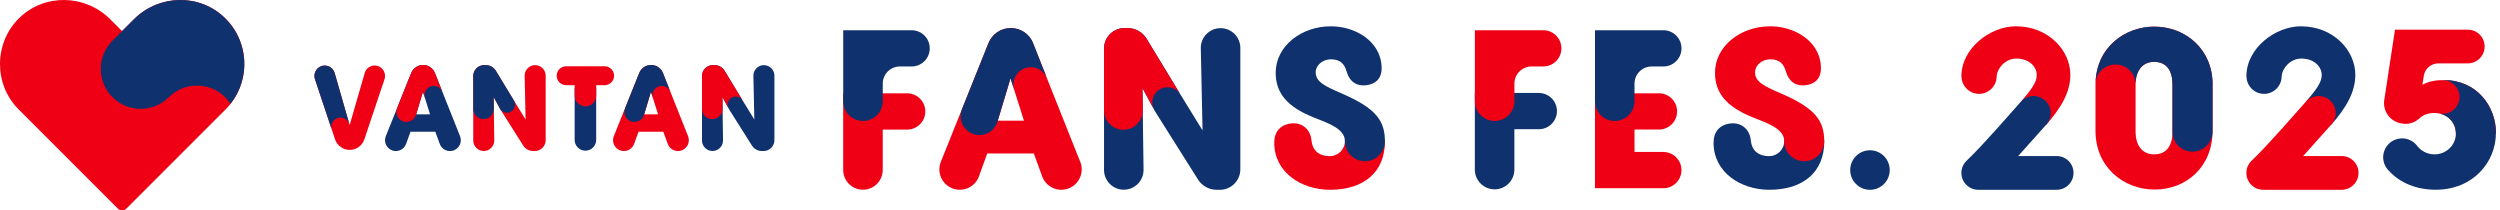 <svg width="499" height="42" viewBox="0 0 499 42" fill="none" xmlns="http://www.w3.org/2000/svg">
<path d="M44.885 3.588C39.834 -1.332 31.718 -1.141 26.733 3.844L24.365 6.212L21.998 3.844C17.012 -1.141 8.89 -1.332 3.846 3.588C-1.199 8.507 -1.324 16.801 3.727 21.845L23.537 41.655C23.997 42.115 24.747 42.115 25.207 41.655L45.017 21.845C50.068 16.794 50.028 8.586 44.898 3.588H44.885Z" fill="#F00014"/>
<path d="M44.885 3.588C39.834 -1.332 31.718 -1.141 26.733 3.844L24.365 6.212L22.405 8.172C19.334 11.289 19.347 16.301 22.445 19.399C25.543 22.496 30.554 22.509 33.672 19.438L33.691 19.418C36.802 16.308 41.847 16.308 44.958 19.418C45.359 19.82 45.707 20.26 46.01 20.714C50.022 15.637 49.653 8.231 44.892 3.588H44.885Z" fill="#0F326E"/>
<path d="M106.819 12.999C105.662 12.999 104.721 13.94 104.721 15.097L104.905 23.845L102.511 19.958L98.953 14.098C98.526 13.414 97.769 12.999 96.96 12.999H96.632C95.435 12.999 94.461 13.973 94.461 15.17V28.041C94.461 29.198 95.402 30.139 96.559 30.139C97.717 30.139 98.657 29.198 98.657 28.041L98.539 19.353L99.868 21.819L104.425 29.047C104.853 29.731 105.609 30.145 106.418 30.145H106.747C107.944 30.145 108.917 29.172 108.917 27.975V15.104C108.917 13.946 107.977 13.006 106.819 13.006V12.999Z" fill="#F00014"/>
<path d="M102.511 19.951L98.953 14.091C98.526 13.407 97.769 12.993 96.96 12.993H96.632C95.435 12.993 94.461 13.966 94.461 15.163V21.72C94.461 22.858 95.382 23.772 96.513 23.772C97.644 23.772 98.565 22.852 98.565 21.72C98.565 21.668 98.532 19.346 98.532 19.346L99.69 21.497C99.736 21.608 99.789 21.714 99.861 21.812C100.374 22.542 101.38 22.72 102.117 22.207C102.853 21.694 103.024 20.688 102.511 19.951Z" fill="#0F326E"/>
<path d="M152.476 12.999C151.318 12.999 150.378 13.94 150.378 15.097L150.562 23.845L148.168 19.958L144.61 14.098C144.182 13.414 143.426 12.999 142.617 12.999H142.288C141.091 12.999 140.118 13.973 140.118 15.17V28.041C140.118 29.198 141.058 30.139 142.216 30.139C143.373 30.139 144.314 29.198 144.314 28.041L144.196 19.353L145.524 21.819L150.082 29.047C150.509 29.731 151.266 30.145 152.075 30.145H152.403C153.6 30.145 154.574 29.172 154.574 27.975V15.104C154.574 13.947 153.633 13.006 152.476 13.006V12.999Z" fill="#0F326E"/>
<path d="M114.698 27.922V17.61H119V27.922C119 29.113 118.039 30.073 116.849 30.073C115.659 30.073 114.698 29.113 114.698 27.922Z" fill="#0F326E"/>
<path d="M120.683 13.23H113.002C111.956 13.23 111.114 14.078 111.114 15.117C111.114 16.156 111.962 17.005 113.002 17.005H114.705V19.076C114.705 20.267 115.665 21.227 116.856 21.227C118.046 21.227 119.006 20.267 119.006 19.076C119.006 18.965 119.006 17.005 119.006 17.005H120.683C121.729 17.005 122.571 16.156 122.571 15.117C122.571 14.078 121.722 13.23 120.683 13.23Z" fill="#F00014"/>
<path d="M91.883 27.324C91.864 27.258 91.831 27.205 91.804 27.14H91.811L88.391 18.557L88.325 18.386L86.819 14.578C86.431 13.604 85.491 12.966 84.445 12.966C83.399 12.966 82.465 13.598 82.077 14.571L77.026 27.133H77.033C77.007 27.199 76.974 27.251 76.954 27.317C76.585 28.462 77.217 29.678 78.355 30.047C79.493 30.415 80.716 29.784 81.084 28.646L81.939 26.298H86.891L87.746 28.646C88.115 29.79 89.338 30.415 90.476 30.047C91.614 29.678 92.245 28.462 91.877 27.317L91.883 27.324ZM83.064 22.819L84.419 18.314L85.839 22.819H83.064Z" fill="#0F326E"/>
<path d="M84.728 18.997C84.728 17.978 85.556 17.149 86.576 17.149C87.339 17.149 87.99 17.61 88.272 18.267L86.819 14.578C86.431 13.604 85.49 12.966 84.445 12.966C83.399 12.966 82.465 13.598 82.077 14.571L79.275 21.556H79.282C79.177 21.799 79.118 22.069 79.118 22.345C79.118 23.45 80.012 24.344 81.117 24.344C82.057 24.344 82.847 23.687 83.057 22.812H83.07L84.425 18.307L84.806 19.53H84.826C84.774 19.353 84.741 19.182 84.741 18.991L84.728 18.997Z" fill="#F00014"/>
<path d="M88.319 18.392H88.325L88.286 18.294C88.299 18.327 88.305 18.359 88.319 18.392Z" fill="#F00014"/>
<path d="M137.395 27.324C137.375 27.258 137.342 27.205 137.316 27.14H137.323L133.903 18.557L133.837 18.386L132.331 14.578C131.943 13.604 131.002 12.966 129.957 12.966C128.911 12.966 127.977 13.598 127.589 14.571L122.538 27.133H122.544C122.518 27.199 122.485 27.251 122.466 27.317C122.097 28.462 122.729 29.678 123.866 30.047C125.004 30.415 126.228 29.784 126.596 28.646L127.451 26.298H132.403L133.258 28.646C133.626 29.79 134.85 30.415 135.988 30.047C137.125 29.678 137.757 28.462 137.388 27.317L137.395 27.324ZM128.575 22.819L129.93 18.314L131.351 22.819H128.575Z" fill="#F00014"/>
<path d="M130.239 18.997C130.239 17.978 131.068 17.149 132.087 17.149C132.85 17.149 133.502 17.61 133.784 18.267L132.331 14.578C131.943 13.604 131.002 12.966 129.957 12.966C128.911 12.966 127.977 13.598 127.589 14.571L124.787 21.556H124.794C124.689 21.799 124.629 22.069 124.629 22.345C124.629 23.45 125.524 24.344 126.629 24.344C127.569 24.344 128.358 23.687 128.569 22.812H128.582L129.937 18.307L130.318 19.53H130.338C130.285 19.353 130.253 19.182 130.253 18.991L130.239 18.997Z" fill="#0F326E"/>
<path d="M133.83 18.392H133.837L133.797 18.294C133.811 18.327 133.817 18.359 133.83 18.392Z" fill="#F00014"/>
<path d="M145.353 21.497C145.07 20.813 145.287 20.004 145.919 19.556C146.649 19.044 147.655 19.221 148.168 19.951L144.61 14.091C144.182 13.407 143.426 12.993 142.617 12.993H142.288C141.091 12.993 140.118 13.966 140.118 15.163V21.72C140.118 22.858 141.039 23.772 142.17 23.772C143.301 23.772 144.222 22.852 144.222 21.72C144.222 21.668 144.189 19.346 144.189 19.346L145.346 21.497H145.353Z" fill="#F00014"/>
<path d="M66.878 27.824L62.866 15.802C62.419 14.466 63.412 13.085 64.82 13.085C65.74 13.085 66.549 13.697 66.799 14.578L69.765 24.897H69.811L72.791 14.578C73.047 13.69 73.856 13.079 74.783 13.079C76.197 13.079 77.197 14.466 76.75 15.808L72.725 27.817C72.304 29.074 71.127 29.922 69.805 29.922C68.476 29.922 67.299 29.074 66.878 27.817V27.824Z" fill="#F00014"/>
<path d="M66.122 25.312C66.122 24.292 66.95 23.47 67.963 23.47C68.838 23.47 69.568 24.082 69.759 24.904H69.765L66.799 14.578C66.543 13.697 65.734 13.085 64.82 13.085C63.412 13.085 62.419 14.466 62.866 15.802L66.155 25.66C66.135 25.548 66.122 25.43 66.122 25.312Z" fill="#0F326E"/>
<path d="M243.624 5.62C241.447 5.62 239.678 7.389 239.678 9.566L240.027 26.028L235.522 18.708L228.82 7.672C228.011 6.383 226.597 5.6 225.071 5.6H224.453C222.197 5.6 220.362 7.429 220.362 9.691V19.872V33.92C220.362 36.097 222.131 37.866 224.308 37.866C226.485 37.866 228.254 36.097 228.254 33.92L228.09 21.753L228.031 17.57L230.53 22.207L239.113 35.815C239.921 37.103 241.336 37.886 242.861 37.886H243.48C245.735 37.886 247.57 36.058 247.57 33.795V9.566C247.57 7.389 245.801 5.62 243.624 5.62Z" fill="#0F326E"/>
<path d="M478.957 24.548L479.161 24.601C480.503 24.936 481.923 24.568 482.93 23.621C483.686 22.904 484.672 22.555 485.922 22.555C488.29 22.555 490.197 24.252 490.197 26.666V26.679H498.194C498.194 26.633 498.201 26.587 498.201 26.535C498.201 21.24 494.393 15.992 487.829 15.992C486.264 15.992 484.909 16.163 483.508 16.926L483.791 15.124C484.015 13.697 485.245 12.651 486.692 12.651H492.565C494.426 12.651 495.932 11.145 495.932 9.283C495.932 7.422 494.426 5.916 492.565 5.916H478.043L475.899 19.971C475.583 22.056 476.905 24.042 478.951 24.555L478.957 24.548Z" fill="#F00014"/>
<path d="M487.829 15.985V16.012C489.552 16.15 490.92 17.583 490.92 19.353C490.92 21.214 489.414 22.72 487.553 22.72C487.323 22.72 487.099 22.694 486.876 22.654C488.783 23.042 490.19 24.588 490.19 26.66C490.19 28.988 488.244 30.809 485.955 30.809C484.429 30.809 483.12 30.093 482.272 28.863C482.272 28.863 482.265 28.869 482.259 28.869C481.568 28.1 480.568 27.62 479.457 27.62C477.372 27.62 475.682 29.31 475.682 31.395C475.682 32.335 476.024 33.19 476.589 33.848C476.603 33.861 476.616 33.874 476.629 33.888C476.701 33.973 476.78 34.052 476.866 34.131C479.069 36.525 482.364 37.873 486.165 37.873C493.617 37.873 498.188 32.368 498.188 26.528C498.188 21.234 494.38 15.985 487.816 15.985H487.829Z" fill="#0F326E"/>
<path d="M402.396 5.245C397.259 5.245 391.498 9.619 391.498 15.216C391.498 15.308 391.511 15.4 391.524 15.485C391.663 17.301 393.162 18.734 395.017 18.734C396.957 18.734 398.535 17.163 398.535 15.216C398.66 13.552 400.311 11.691 402.468 11.691C404.895 11.691 406.533 13.184 406.533 15.005C406.533 16.511 405.303 18.037 403.488 20.168C404.895 21.562 406.303 22.957 408.355 24.982C411.479 21.477 413.241 18.3 413.241 14.953C413.241 10 408.802 5.252 402.409 5.252L402.396 5.245Z" fill="#F00014"/>
<path d="M410.512 31.151H402.823L408.341 24.982C409.65 23.641 409.644 21.497 408.322 20.168C406.987 18.833 404.816 18.833 403.481 20.168C402.357 21.411 395.793 29.007 392.557 32.059C391.899 32.677 391.492 33.545 391.492 34.512C391.492 36.373 392.998 37.88 394.859 37.88H410.512C412.373 37.88 413.879 36.373 413.879 34.512C413.879 32.651 412.373 31.145 410.512 31.145V31.151Z" fill="#0F326E"/>
<path d="M459.279 5.245C454.143 5.245 448.381 9.619 448.381 15.216C448.381 15.308 448.394 15.4 448.408 15.485C448.546 17.301 450.045 18.734 451.9 18.734C453.84 18.734 455.418 17.163 455.418 15.216C455.543 13.552 457.194 11.691 459.351 11.691C461.778 11.691 463.416 13.184 463.416 15.005C463.416 16.511 462.186 18.037 460.371 20.168C461.778 21.562 463.186 22.957 465.238 24.982C468.362 21.477 470.124 18.3 470.124 14.953C470.124 10 465.685 5.252 459.292 5.252L459.279 5.245Z" fill="#0F326E"/>
<path d="M467.395 31.151H459.707L465.225 24.982C466.533 23.641 466.527 21.497 465.205 20.168C463.87 18.833 461.699 18.833 460.364 20.168C459.24 21.411 452.676 29.007 449.44 32.059C448.783 32.677 448.375 33.545 448.375 34.512C448.375 36.373 449.881 37.88 451.742 37.88H467.395C469.256 37.88 470.762 36.373 470.762 34.512C470.762 32.651 469.256 31.145 467.395 31.145V31.151Z" fill="#F00014"/>
<path d="M373.247 37.886C375.427 37.886 377.193 36.119 377.193 33.94C377.193 31.761 375.427 29.994 373.247 29.994C371.068 29.994 369.301 31.761 369.301 33.94C369.301 36.119 371.068 37.886 373.247 37.886Z" fill="#0F326E"/>
<path d="M181.072 18.623H168.3V33.92C168.3 36.097 170.069 37.866 172.246 37.866C174.423 37.866 176.192 36.097 176.192 33.92V25.864H181.072C183.071 25.864 184.689 24.246 184.689 22.246C184.689 20.247 183.071 18.629 181.072 18.629V18.623Z" fill="#F00014"/>
<path d="M181.953 6.035H168.306V19.958H168.319C168.319 20.037 168.306 20.116 168.306 20.201C168.306 22.378 170.075 24.147 172.252 24.147C174.429 24.147 176.198 22.378 176.198 20.201C176.198 20.122 176.192 20.037 176.185 19.958H176.198V16.689C176.198 14.801 177.731 13.269 179.618 13.269H181.96C183.959 13.269 185.577 11.651 185.577 9.652C185.577 7.652 183.959 6.035 181.96 6.035H181.953Z" fill="#0F326E"/>
<path d="M307.15 18.55H294.378V33.848C294.378 36.025 296.147 37.794 298.324 37.794C300.501 37.794 302.27 36.025 302.27 33.848V25.791H307.15C309.149 25.791 310.767 24.173 310.767 22.174C310.767 20.175 309.149 18.557 307.15 18.557V18.55Z" fill="#0F326E"/>
<path d="M308.031 6.035H294.384V19.958H294.397C294.397 20.037 294.384 20.116 294.384 20.201C294.384 22.378 296.153 24.147 298.33 24.147C300.507 24.147 302.276 22.378 302.276 20.201C302.276 20.122 302.27 20.037 302.263 19.958H302.276V16.689C302.276 14.801 303.809 13.269 305.696 13.269H308.038C310.037 13.269 311.655 11.651 311.655 9.652C311.655 7.652 310.037 6.035 308.038 6.035H308.031Z" fill="#F00014"/>
<path d="M188.464 30.632L187.826 32.21C187.78 32.322 187.734 32.44 187.695 32.559C187.004 34.703 188.188 36.998 190.332 37.682C192.476 38.366 194.771 37.189 195.455 35.045C195.455 35.025 195.462 35.012 195.469 34.992L197.054 30.632H206.353L207.958 35.045C208.649 37.189 210.944 38.366 213.081 37.682C215.226 36.992 216.403 34.696 215.719 32.559C215.673 32.421 215.62 32.282 215.561 32.151L214.949 30.632L209.03 15.775L206.202 8.626C205.479 6.797 203.709 5.6 201.743 5.6C199.776 5.6 198.02 6.791 197.29 8.606M199.165 24.088L201.71 15.623L202.427 17.919L204.38 24.088H199.165Z" fill="#F00014"/>
<path d="M206.222 8.619C205.498 6.791 203.729 5.594 201.763 5.594C199.796 5.594 198.04 6.784 197.31 8.599L192.042 21.72C191.845 22.174 191.74 22.674 191.74 23.2C191.74 25.278 193.423 26.962 195.501 26.962C197.277 26.962 198.757 25.732 199.152 24.075L201.697 15.61L202.414 17.906H202.433C202.335 17.583 202.269 17.248 202.269 16.899C202.269 14.979 203.828 13.42 205.748 13.42C207.189 13.42 208.418 14.295 208.945 15.538L206.202 8.599L206.222 8.619Z" fill="#0F326E"/>
<path d="M209.03 15.782H209.043L208.964 15.578C208.991 15.643 209.004 15.716 209.024 15.782H209.03Z" fill="#0F326E"/>
<path d="M228.037 17.564L230.221 21.608C229.688 20.319 230.096 18.794 231.28 17.965C232.654 16.998 234.555 17.334 235.522 18.708L228.82 7.672C228.011 6.383 226.597 5.6 225.071 5.6H224.453C222.197 5.6 220.362 7.429 220.362 9.691V21.753H220.375C220.369 21.845 220.362 21.937 220.362 22.029C220.362 24.167 222.092 25.897 224.229 25.897C226.367 25.897 228.096 24.167 228.096 22.029C228.096 21.937 228.09 21.845 228.083 21.753H228.096L228.037 17.57V17.564Z" fill="#F00014"/>
<path d="M257.719 24.64C255.535 24.89 254.338 26.311 254.338 28.508C254.338 34.381 259.731 37.88 265.473 37.88C272.273 37.88 276.436 34.308 276.436 28.231C276.436 28.146 276.436 28.067 276.43 27.981H268.439C268.439 28.034 268.445 28.087 268.445 28.146C268.445 29.843 267.084 31.165 265.427 31.165C263.506 31.165 262 30.264 261.776 28.034C261.527 25.574 259.672 24.417 257.719 24.64Z" fill="#F00014"/>
<path d="M276.43 28.238C276.43 28.238 276.43 28.205 276.43 28.185C276.43 28.185 276.43 28.185 276.43 28.179C276.43 28.166 276.43 28.159 276.43 28.146C276.403 24.081 274.634 21.589 267.761 18.636C264.322 17.149 262.618 16.301 262.618 14.427C262.618 13.026 263.986 11.835 265.67 11.835C267.551 11.835 268.366 12.835 268.748 14.177C269.399 16.439 270.898 17.228 272.674 17.018C274.456 16.807 275.772 15.801 275.772 13.604C275.772 10.796 274.207 8.152 271.155 6.567C269.498 5.719 267.669 5.252 265.591 5.252C259.81 5.252 254.627 9.158 254.627 14.519C254.627 18.596 256.962 21.319 262.105 23.397C264.953 24.542 268.439 25.647 268.439 28.159C268.439 28.159 268.439 28.172 268.439 28.185C268.439 30.389 270.228 32.178 272.431 32.178C274.634 32.178 276.39 30.421 276.423 28.244L276.43 28.238Z" fill="#0F326E"/>
<path d="M345.408 24.64C343.224 24.89 342.027 26.311 342.027 28.508C342.027 34.381 347.42 37.88 353.162 37.88C359.962 37.88 364.125 34.308 364.125 28.231C364.125 28.146 364.125 28.067 364.119 27.981H356.128C356.128 28.034 356.134 28.087 356.134 28.146C356.134 29.843 354.773 31.165 353.116 31.165C351.195 31.165 349.689 30.264 349.465 28.034C349.216 25.574 347.361 24.417 345.408 24.64Z" fill="#0F326E"/>
<path d="M364.119 28.238C364.119 28.238 364.119 28.205 364.119 28.185C364.119 28.185 364.119 28.185 364.119 28.179C364.119 28.166 364.119 28.159 364.119 28.146C364.092 24.081 362.323 21.589 355.45 18.636C352.011 17.149 350.307 16.301 350.307 14.427C350.307 13.026 351.675 11.835 353.359 11.835C355.24 11.835 356.056 12.835 356.437 14.177C357.088 16.439 358.588 17.228 360.363 17.018C362.146 16.807 363.461 15.801 363.461 13.604C363.461 10.796 361.896 8.152 358.844 6.567C357.187 5.719 355.358 5.252 353.28 5.252C347.499 5.252 342.316 9.158 342.316 14.519C342.316 18.596 344.651 21.319 349.794 23.397C352.642 24.542 356.128 25.647 356.128 28.159C356.128 28.159 356.128 28.172 356.128 28.185C356.128 30.389 357.917 32.178 360.12 32.178C362.323 32.178 364.079 30.421 364.112 28.244L364.119 28.238Z" fill="#F00014"/>
<path d="M332.004 30.329H326.249V25.857H331.129C333.129 25.857 334.747 24.239 334.747 22.24C334.747 20.241 333.129 18.623 331.129 18.623H318.357V37.571H332.004C334.003 37.571 335.621 35.953 335.621 33.953C335.621 31.954 334.003 30.336 332.004 30.336V30.329Z" fill="#F00014"/>
<path d="M332.004 6.035H318.357V19.958H318.37C318.37 20.037 318.357 20.116 318.357 20.201C318.357 22.378 320.126 24.147 322.303 24.147C324.48 24.147 326.249 22.378 326.249 20.201C326.249 20.122 326.243 20.037 326.236 19.958H326.249V16.689C326.249 14.801 327.782 13.269 329.669 13.269H332.011C334.01 13.269 335.628 11.651 335.628 9.652C335.628 7.652 334.01 6.035 332.011 6.035H332.004Z" fill="#0F326E"/>
<path d="M429.986 5.318C424.146 5.318 418.259 9.468 418.259 16.919V26.107C418.259 33.302 423.804 37.834 430.071 37.834C436.339 37.834 441.633 33.348 441.633 26.107V16.834C441.633 9.889 436.3 5.318 429.986 5.318ZM429.946 30.809C427.572 30.809 426.263 28.988 426.263 26.278V16.88C426.263 14.21 427.579 12.348 429.946 12.348C432.485 12.348 433.629 14.124 433.629 16.88V26.278C433.629 29.027 432.485 30.809 429.946 30.809Z" fill="#F00014"/>
<path d="M441.633 16.834C441.633 9.889 436.299 5.318 429.986 5.318C424.27 5.318 418.529 9.297 418.279 16.452C418.489 14.44 420.193 12.874 422.258 12.874C424.468 12.874 426.257 14.663 426.257 16.873C426.257 14.203 427.572 12.342 429.94 12.342C432.478 12.342 433.623 14.117 433.623 16.873V26.271C433.623 28.481 435.412 30.27 437.621 30.27C439.831 30.27 441.62 28.481 441.62 26.271C441.62 26.212 441.62 26.16 441.614 26.1H441.62V16.827L441.633 16.834Z" fill="#0F326E"/>
</svg>
